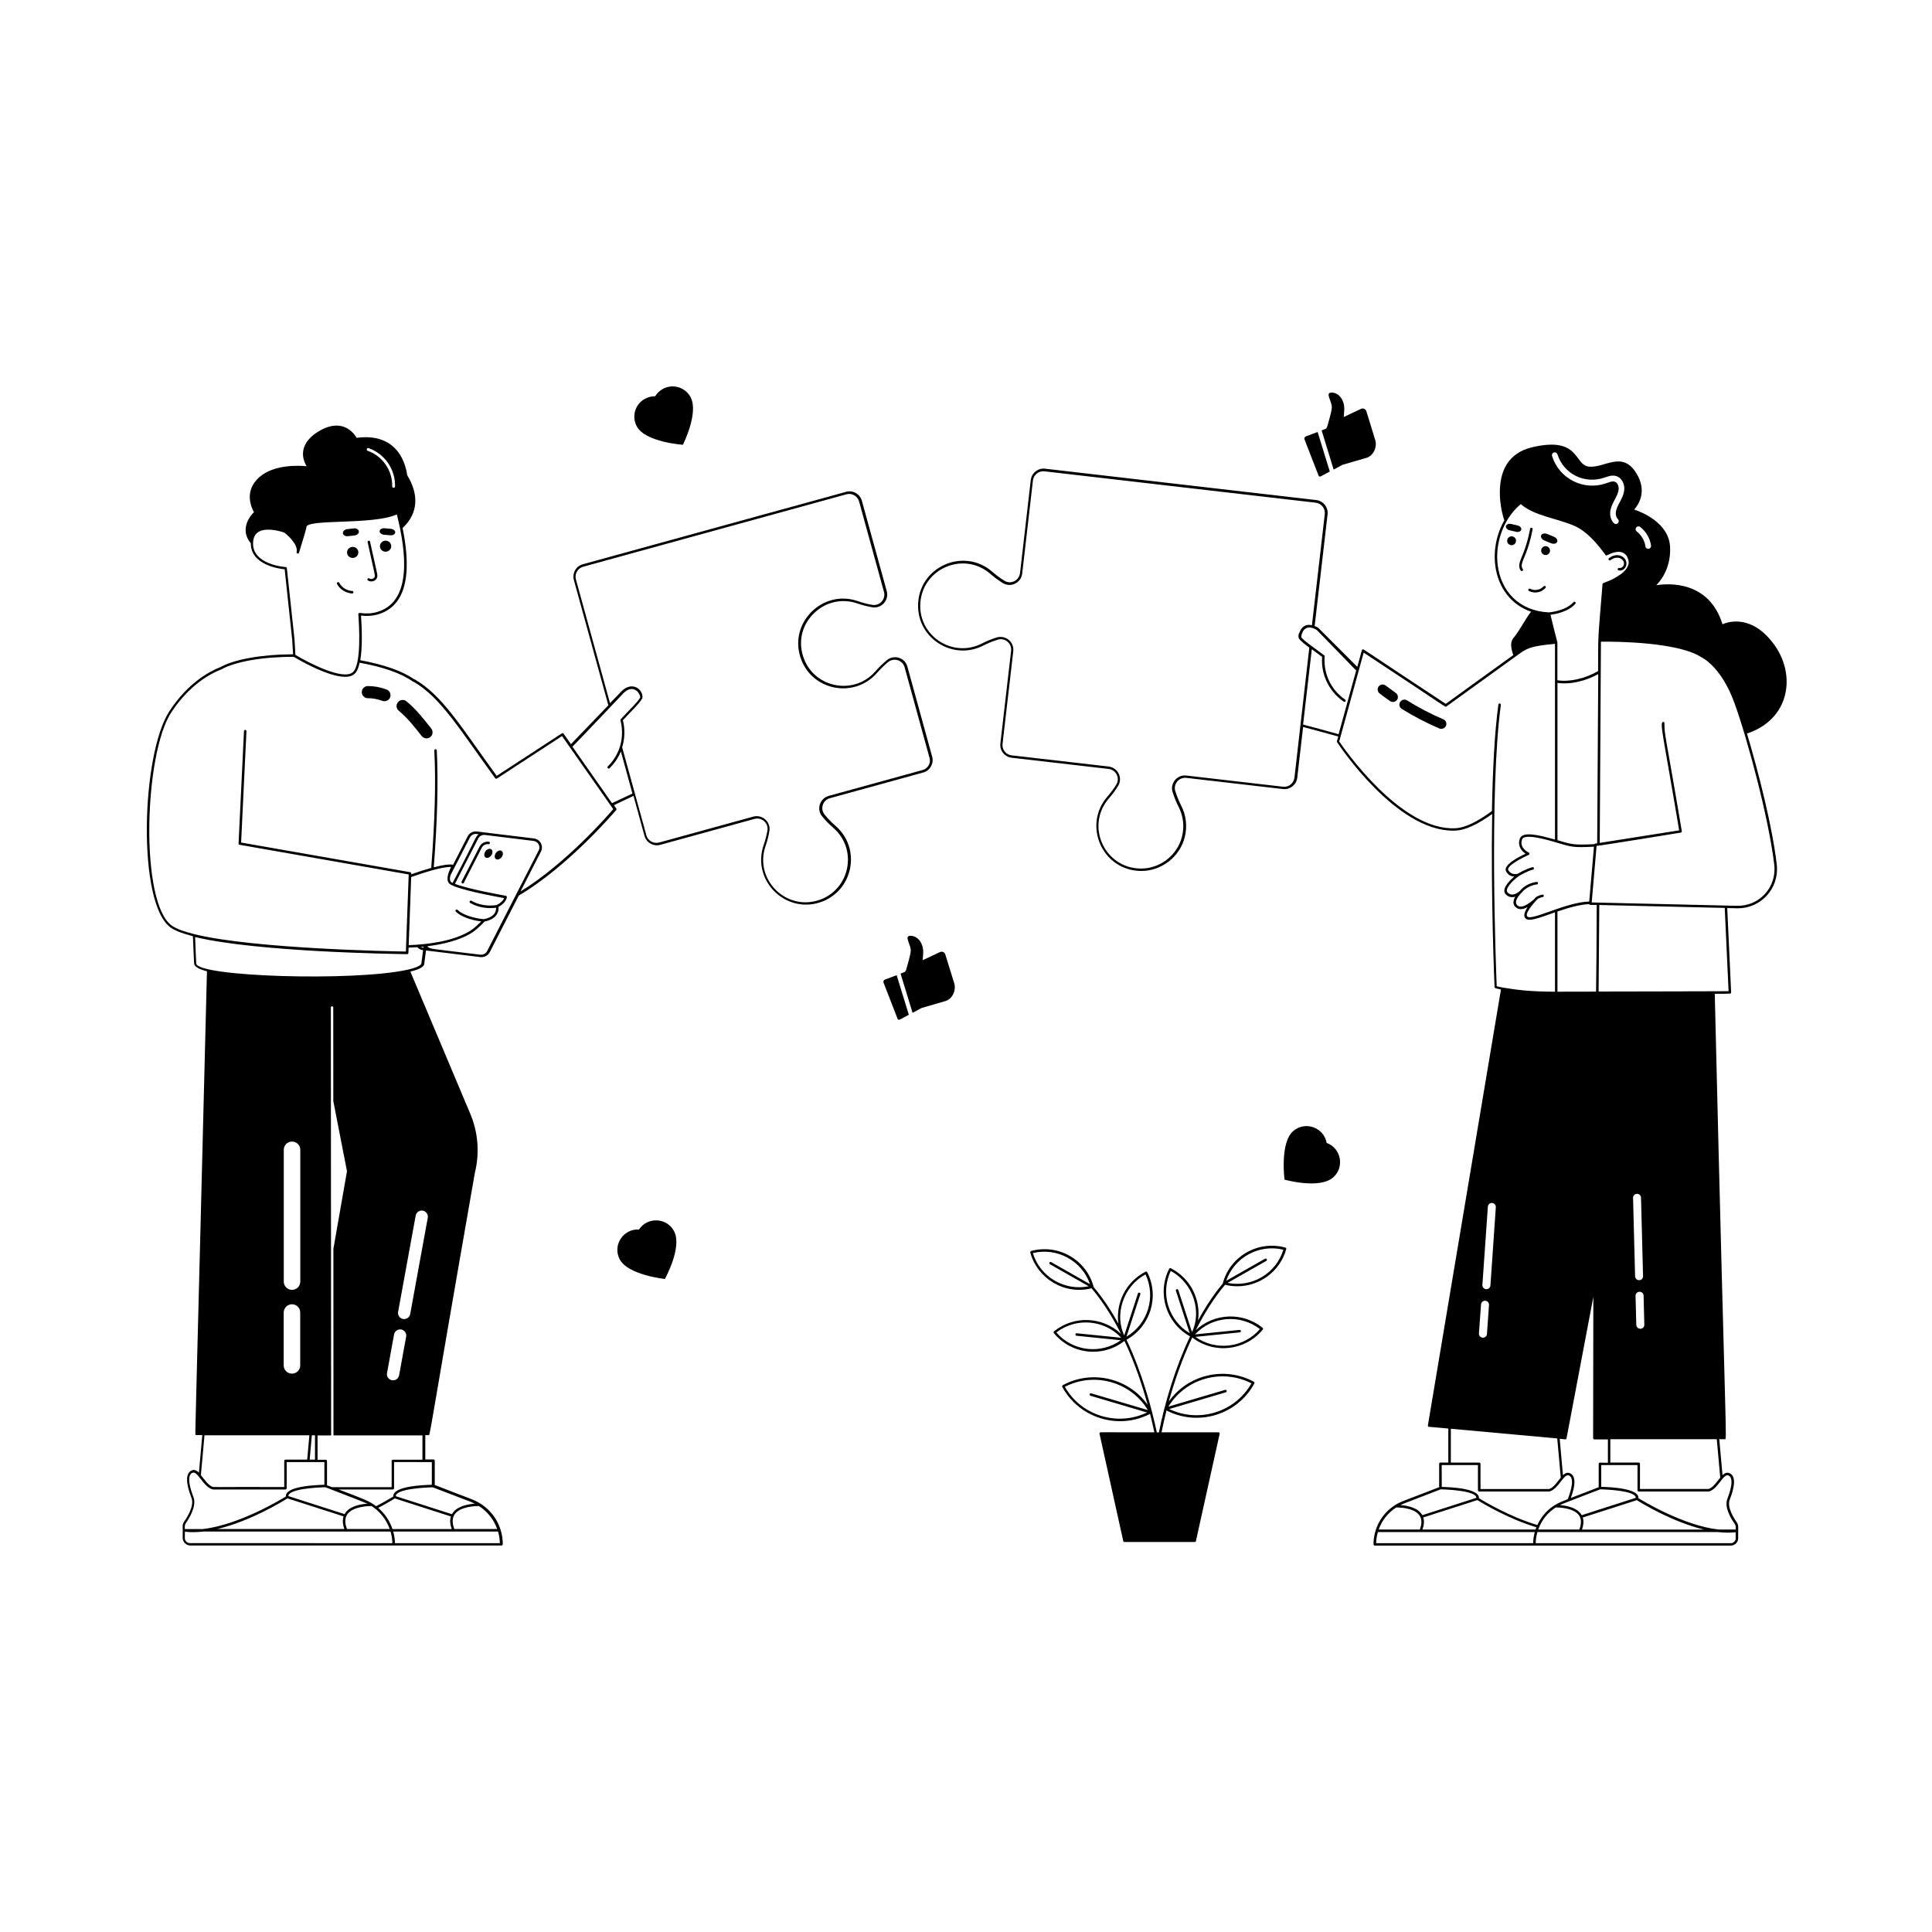 <svg xmlns="http://www.w3.org/2000/svg" height="500" viewBox="0 0 500 500" width="500"><g transform="translate(38 100)"><path d="m91.517 115.926c-.136-.019-.233-.039-.33-.039.097 0 .214.019.33.039z"></path><path d="m67.401 146.921h-.039c.408.019.408.019.039 0z"></path><path d="m86.194 147.717h-.019c-.039 0-.058 0-.078-.019.019 0 .058.019.097.019z"></path><path d="m90.995 115.851c-.078-.019-.136-.019-.194-.019.058.019.117.019.194.019z"></path><path d="m88.508 117.831c-.972-.117-1.943.389-2.39 1.263l-4.663 9.074c-.194.389.389.68.583.291l4.644-9.074c.33-.641 1.03-1.01 1.729-.913.447.058.525-.583.097-.641z"></path><path d="m88.816 119.677c-.544-.058-1.166.408-1.399 1.049-.233.641 0 1.224.544 1.282.544.058 1.166-.408 1.399-1.049.233-.641 0-1.224-.544-1.282z"></path><path d="m91.517 120.105c-.544-.058-1.166.408-1.399 1.049-.233.641 0 1.224.544 1.282s1.166-.408 1.399-1.049c.233-.641-.019-1.205-.544-1.282z"></path><path d="m378.807 44.967c.35-.272.894-.602 1.574-.641 1.341-.078 2.196 1.03 1.827 1.963-.175.466-.699.777-1.166.699-.427-.078-.544.563-.117.641 1.671.311 2.72-1.846 1.399-3.226-.894-.913-2.526-1.069-3.925.058-.33.272.058.777.408.505z"></path><path d="m423.656 80.911c1.516-4.489.622-9.696-2.39-13.932-5.771-8.064-11.95-6.102-13.485-5.421-3.459-11.154-13.66-10.648-17.138-10.104 1.38-1.399 3.789-4.625 3.575-9.852-.253-6.257-7.306-9.074-9.288-9.735 1.03-1.146 3.517-4.663.525-9.443-3.672-5.907-8.278-1.185-12.3-1.671-3.847-.466-2.254-7.928-14.67-4.994-3.012.719-5.246 2.254-6.645 4.566-2.409 4.022-1.904 10.163-.525 14.34-4.819 8.511-2.681 20.286 6.917 23.648-1.632 2.099-2.915 4.858-4.586 6.84-.758.894-.738 2.371 0 4.372-5.169 3.711-15.953 11.523-17.488 12.63-22.56-14.865-21.219-14.204-21.51-14.087-.291.117-.136.155-1.38 4.508-.078-.078-10.687-10.687-10.046-10.046-.019-.019-.427-.291-.991-.525l3.342-28.894c.214-1.827-1.108-3.478-2.915-3.692l-70.203-8.122c-1.807-.214-3.459 1.108-3.692 2.915l-2.779 24.095c-.233 1.924-2.371 3.012-4.022 2.001-1.069-.661-2.137-1.438-3.128-2.312-7.403-6.49-19.179-1.321-19.237 8.705-.077 8.589 9.075 14.321 16.828 10.395 1.185-.602 2.448-1.127 3.731-1.535 1.827-.602 3.731.874 3.517 2.856l-2.779 23.997c-.097.874.136 1.749.7 2.448.544.7 1.341 1.127 2.215 1.244l25.105 2.895c1.924.233 2.992 2.371 2.001 4.022-.641 1.049-1.418 2.118-2.312 3.128-6.471 7.423-1.321 19.179 8.705 19.256h.078c5.246 0 9.968-3.672 11.231-8.763.68-2.72.369-5.596-.894-8.083-.622-1.224-1.146-2.507-1.554-3.808-.583-1.827.933-3.653 2.856-3.439l25.008 2.895c1.827.214 3.478-1.108 3.692-2.915l1.516-13.155c2.604.68 6.432 1.729 9.094 2.468l-.33 1.205c-.019.097 0 .194.039.272.622.952 15.234 22.89 29.982 22.89.253 0 .505 0 .758-.019 2.448-.117 5.596-1.574 9.385-4.294-.369 21.86.602 44.458.622 44.789 0 .136.097.253.214.291.019 0 .486.155 1.438.35l-18.907 112.799c-.019.097 0 .175.058.253.058.078.136.117.233.117l4.994.447v8.802h-2.04c-.175 0-.33.136-.33.33v6.043c-8.2 3.226-10.026 3.692-11.406 4.644-3.439 2.176-5.577 5.946-5.577 10.143 0 .175.136.33.33.33h92.125c.797 0 1.477-.486 1.768-1.166.253-.583.117-.894.155-2.681v-.019c.019-.933.078-1.496-.35-2.118-.622-.874-2.623-3.906-1.846-5.907 1.049-2.662 1.904-6.023-.078-6.859-.68-.291-1.282.039-1.788.525l-.836-9.308h1.418c.661 0 .272 4.178-2.584-115.266 2.584-.019 3.575-.019 3.906-.058v.019c.175 0 .33-.155.33-.33l-1.01-21.821c2.798.058 2.545.058 2.779.058 5.81 0 10.687-4.974 10.046-11.251-1.108-9.735-4.702-23.881-7.714-33.985 4.722-1.535 8.122-4.683 9.541-8.919zm-38.202-44.42c.253-.311.719-.369 1.03-.117 1.554 1.224 2.565 2.992 2.798 4.838.058.408-.233.777-.641.816-.408.058-.777-.233-.816-.641-.175-1.457-1.01-2.876-2.254-3.867-.311-.233-.369-.699-.117-1.03zm-21.316-19.392c.389-.117.797.097.933.486 1.516 4.838 6.782 7.928 12.339 5.965.874-.311 1.865-.661 2.895-.33 1.438.447 2.118 2.021 2.06 3.342-.097 2.409-2.04 4.139-2.196 6.102-.058.641.155 1.302.544 1.69.525.525.019 1.399-.68 1.244-.525-.117-1.457-1.399-1.321-3.031.194-2.371 2.118-4.1 2.196-6.043.039-.738-.33-1.652-1.03-1.865-.68-.214-1.554.194-2.351.466-5.751 1.924-12.009-1.244-13.835-7.054-.155-.427.058-.836.447-.972zm-14.554 28.991c-.719-6.199 1.963-12.339 6.004-15.623 3.478 3.031 9.035 3.595 13.718 5.557 4.489 1.885 8.064 7.559 8.278 7.695.039.019.097.039.155.039.253 0 4.566-2.74 5.674 1.108.136.602.136 1.03-.155 1.71-.525 1.166-1.788 2.001-1.865 2.079-3.206 2.196-4.625 1.982-4.663 2.526-1.263 15.584-1.108 12.32-1.146 22.501-3.4 1.963-7.384 2.856-10.532 2.371-.039-11.017.058-9.657-.058-10.026-.233-.758-1.554-6.16-1.729-6.937 1.146-.136 4.508-.68 6.432-2.818.291-.311-.194-.758-.486-.427-2.06 2.293-6.16 2.623-6.354 2.643-7.637-.35-12.475-5.441-13.272-12.397zm25.766 72.148c-.427.097-.583.019-.719.233-5.693.272-5.907.019-9.56-1.03v-40.708c3.536.505 7.462-.583 10.551-2.273-.272 45.294-.272 43.312-.272 43.778zm-3.731 174.491 13.99-4.489c1.166.738 9.191 5.654 17.391 7.617h-31.576c.408-1.205.486-2.254.194-3.128zm-.272-.602c-1.03-1.827-3.556-2.448-5.635-2.604.874-.427.466-.253 10.415-4.081 1.807.019 9.269.389 9.211 2.196zm-.622 3.711h-10.629c.894-2.507 2.487-4.411 4.547-5.713.68 0 4.625.058 6.023 2.079.622.913.641 2.137.058 3.634zm5.343-17.313c-.175 0-.33.136-.33.33v6.043l-7.209 2.779c1.321-3.556 1.244-5.791-.253-6.412-.661-.291-1.263.019-1.788.525l-.836-9.424 1.418.136c.175.019.311-.097.35-.253l6.937-36.628-.058 36.57c0 .175.136.33.33.33h3.498v6.043zm-1.01-121.892c-1.438 0-2.623 0-9.988.019v-20.753c2.701-.913 5.732-1.827 8.2-1.904.136.33.408.155 1.963.233-.039 11.931-.097 16.186-.175 22.404zm-1.768-23.317c-6.451.194-15.778 5.596-16.147 3.634-.214-1.146 2.312-3.77 2.409-3.906.078-.039.136-.078.155-.155 0 0 .233-.447 1.574-.738.427-.097.272-.719-.136-.622-1.593.35-1.943.933-2.021 1.108-.291.194-2.992 2.818-4.353 1.729-1.03-.816 0-2.293.913-3.226.019-.019.019-.039.039-.078.058-.019.117-.058.155-.117.019-.019 1.263-1.729 3.886-2.06.408-.058.35-.68-.078-.641-2.934.389-4.275 2.254-4.333 2.332-.019.019-.019.039-.019.058-.019.019-.058 0-.078.019-.427.369-1.865 1.496-3.031.389-1.069-1.049 1.671-3.439 2.856-4.333.117-.058 2.176-1.302 3.653-1.652.427-.097.272-.738-.155-.622-1.554.369-3.614 1.593-3.828 1.71-.35.078-1.71.311-2.409-.952-.602-1.088 4.022-3.4 5.305-3.964.253-.117.253-.466 0-.583-.097-.039-2.545-1.185-1.729-3.42.641-1.729 7.403.389 9.269.933 3.595 1.049 3.847 1.224 9.327.972zm-76.287-32.061c-.175 1.457-1.496 2.526-2.973 2.351l-25.008-2.895c-2.39-.272-4.275 2.001-3.556 4.275.408 1.321.952 2.643 1.593 3.906 1.185 2.351 1.496 5.052.836 7.637-1.185 4.799-5.635 8.258-10.59 8.258h-.078c-9.385-.078-14.418-11.076-8.219-18.187.913-1.049 1.71-2.137 2.371-3.226 1.244-2.04-.078-4.722-2.468-4.994l-25.105-2.895c-.719-.078-1.341-.427-1.788-.991-.447-.563-.641-1.263-.563-1.963l2.779-23.997c.272-2.429-2.04-4.275-4.353-3.536-1.321.427-2.604.952-3.828 1.574-7.365 3.711-15.972-1.749-15.895-9.813.078-9.482 11.193-14.34 18.168-8.219 1.03.894 2.118 1.69 3.226 2.371 2.06 1.244 4.722-.078 4.994-2.487l2.779-24.095c.175-1.457 1.516-2.507 2.973-2.351l70.203 8.122c1.457.175 2.526 1.496 2.351 2.973l-3.323 28.738c-1.574-.389-2.701.389-3.245 1.924-.214.272-.35.952-.155 1.418.291.68 2.118 2.001 2.72 2.448zm10.959-11.367c-2.643-.738-6.237-1.729-8.725-2.371l2.254-19.49c.894.661 1.788 1.302 2.681 1.982-.35 4.081 1.418 8.686 5.577 11.581.35.253.719-.291.369-.525-.447-.311-.836-.622-1.205-.952-.019-.019-.019-.019-.039-.039-4.819-4.275-4.061-10.104-4.042-10.163.019-.117-.039-.233-.117-.291-1.924-1.496-5.713-4.061-5.946-4.741-.058-.447.622-3.906 4.022-1.827 10.881 11.134 9.968 10.337 10.201 10.415l-4.566 16.555zm41.388 65.348c-.155-3.692-2.001-50.211 1.069-72.81.019-.175-.097-.33-.272-.369-.194-.019-.33.097-.369.272-1.01 7.403-1.477 17.372-1.671 27.573-3.847 2.837-7.015 4.333-9.424 4.45-14.087.758-28.875-20.655-30.099-22.462l6.334-22.987c22.21 14.612 21.063 14.185 21.413 13.932 1.885-1.36 2.565-1.846 2.74-1.982.758-.544 4.022-2.895 15.661-11.309 2.312-1.69 3.206-2.332 9.696-2.915v50.659c-4.43-1.263-8.375-2.176-9.094-.253-.68 1.865.466 3.226 1.477 3.906-1.71.797-5.926 2.934-5.033 4.586.544.991 1.399 1.282 2.099 1.341-1.438 1.224-3.459 3.362-2.118 4.663.738.699 1.593.777 2.39.525-.602 1.03-.719 2.079.214 2.818.855.699 2.001.408 2.992-.136-1.554 2.293-.777 3.303.486 3.303 1.321 0 4.081-1.049 6.587-1.924v20.539c-6.471-.019-9.891-.466-13.602-1.088-.738-.136-1.224-.272-1.477-.33zm-2.293 57.051c.039-.563.525-.991 1.108-.952.563.039.991.525.952 1.108l-1.399 20.247c-.039.563-.525.991-1.108.952-.233-.019-.427-.097-.602-.233-.233-.214-.389-.525-.369-.855zm-1.768 25.299c.039-.563.525-.991 1.108-.952.563.039.991.525.952 1.108l-.525 7.5c-.039.563-.525.991-1.108.952-.233-.019-.427-.097-.602-.233-.233-.214-.389-.525-.369-.855zm-7.811 32.178 27.534 2.507.913 10.143c-.913 1.088-1.943 2.701-3.051 2.954h-17.721v-6.509c0-.175-.136-.33-.33-.33h-7.345zm-2.371 9.405h9.385v6.509c0 .175.136.33.33.33h18.11c2.332-.505 3.789-4.741 5.091-4.158 1.574.661.505 4.061-.253 6.043 0 0-.019.078-.039.097-2.429.933-4.1 1.69-5.849 3.614-.855.933-1.535 2.001-2.021 3.07-7.209-2.137-13.952-6.218-15.118-6.937.194-2.507-7.092-2.876-9.618-2.915zm-.253 6.276c1.807.019 9.269.408 9.23 2.196l-13.991 4.489c-1.03-1.846-3.575-2.468-5.654-2.604.991-.505.602-.291 10.415-4.081zm-11.503 4.683c.641 0 4.625.039 6.023 2.079.622.913.641 2.137.078 3.634h-10.648c.836-2.351 2.409-4.353 4.547-5.713zm35.423 9.249h-40.631c.019-.991.194-1.963.447-2.876h40.611c-.253.913-.408 1.924-.427 2.876zm-28.641-3.536c.427-1.185.486-2.235.214-3.128l13.99-4.489c.972.602 7.869 4.819 15.273 7.034-.078.194-.136.389-.214.583zm80.968 2.759c-.194.447-.641.777-1.166.777h-50.5c.019-.913.136-1.807.447-2.876h46.712c1.574.175 3.128.214 4.586.039-.019 1.613.078 1.671-.078 2.06zm-1.788-16.75c1.632.699.35 4.45-.272 6.043-.874 2.254 1.049 5.305 1.924 6.509.233.35.253.602.233 1.438h-4.527c-8.977-1.069-19.179-7.209-20.655-8.122.194-2.507-7.112-2.876-9.618-2.915v-5.635h9.385v6.509c0 .175.136.33.33.33h18.11c2.312-.505 3.77-4.741 5.091-4.158zm-3.012-9.385.894 9.949c-.894 1.069-1.924 2.701-3.051 2.934h-17.721v-6.509c0-.175-.136-.33-.33-.33h-7.345v-6.043zm-20.073-41.155c-.233 0-.447-.058-.622-.175-.253-.175-.427-.486-.447-.816l-.525-20.305c-.019-.563.427-1.049 1.01-1.049.563-.019 1.049.427 1.049 1.01l.525 20.305c.019.544-.427 1.03-.991 1.03zm1.127 4.003.194 7.52c.019.563-.427 1.049-1.01 1.049-.233 0-.447-.058-.622-.175-.253-.175-.427-.486-.447-.816l-.194-7.52c-.019-.563.427-1.049 1.01-1.049.583-.039 1.049.408 1.069.991zm21.996-78.794c-.505 0-1.807.019-3.886.019-24.269.058 12.475 0-29.749.078.136-16.128.175-20.85.175-22.054v-.019-.019-.058-.097-.039-.078-.039l32.469.758zm11.834-32.625c.622 5.965-4.1 10.687-9.657 10.532l-37.599-.874 1.263-14.632c1.36-.097 21.685-3.42 21.782-3.439.175-.019.291-.194.272-.369-4.158-24.794-4.547-24.911-4.489-27.961 0-.175-.136-.33-.311-.33-1.049.117-.039 3.206 4.119 28.078l-20.558 3.245c.019-2.72.291-49.764.311-52.077 12.32-.058 21.918 1.418 25.746 3.886.078.078 5.227 2.118 8.841 12.067 3.245 8.958 8.9 29.866 10.279 41.874z"></path><path d="m339.072 80.837c-.117.078-.175.136-.194.136.058-.039.389-.272.194-.136z"></path><path d="m362.058 41.35c-.641-.039-1.166.466-1.205 1.088-.039.641.466 1.166 1.088 1.205.641.039 1.166-.466 1.205-1.088.019-.641-.466-1.185-1.088-1.205z"></path><path d="m353.254 38.808c-.641-.039-1.166.466-1.205 1.088-.039.641.466 1.166 1.088 1.205.641.039 1.166-.466 1.205-1.088.039-.641-.447-1.166-1.088-1.205z"></path><path d="m361.705 39.893 1.71.699c.661.272 1.38.117 1.574-.35.194-.466-.175-1.069-.855-1.341l-1.71-.699c-.661-.272-1.38-.117-1.574.35-.194.466.194 1.069.855 1.341z"></path><path d="m355.701 37.077c.117-.447-.311-.933-.952-1.088l-1.652-.389c-.641-.155-1.244.097-1.36.544s.311.933.952 1.088l1.652.389c.641.155 1.244-.078 1.36-.544z"></path><path d="m355.84 46.071c.194-1.321 1.71-3.342 2.798-9.094.078-.427-.563-.544-.641-.117-1.049 5.557-2.604 7.831-2.798 9.113-.078.525 0 1.263.408 1.71.291.311.777-.117.466-.447-.214-.214-.311-.68-.233-1.166z"></path><path d="m361.491 51.727c-.874.972-2.312 1.244-3.498.641-.389-.194-.68.389-.291.583 1.418.719 3.167.427 4.255-.777.311-.33-.175-.758-.466-.447z"></path><path d="m127.367 218.194c-4.022-.233-6.859 3.983-5.033 7.637 2.079 4.158 11.737 5.169 11.737 5.169s4.508-8.103 2.429-12.261c-1.827-3.653-6.917-3.906-9.132-.544z"></path><path d="m305.336 195.79c-.699-3.964-5.48-5.751-8.608-3.109-3.556 2.992-2.293 12.611-2.293 12.611s8.938 2.507 12.494-.505c3.128-2.623 2.196-7.637-1.593-8.997z"></path><path d="m138.734 15.101s4.197-8.278 1.963-12.358c-1.399-2.565-4.625-3.498-7.17-2.079-.836.466-1.516 1.127-1.963 1.885-.894-.019-1.807.194-2.662.661-2.565 1.399-3.498 4.625-2.079 7.17 2.235 4.081 11.911 4.722 11.911 4.722z"></path><path d="m206.664 147.076c-.194-.661-.836-.952-1.438-.661l-4.43 2.079s.019-.389.117-1.71c.175-2.448-1.244-4.547-3.206-4.605-1.982-.058.194 2.371-.019 4.042-.117 1.127-.874 3.711-1.185 4.78-.194.719-.816.661-1.438.972l3.109 10.143 2.312-1.244c.039-.019 3.42-.991 6.16-1.788 1.768-.486 2.876-2.72 2.312-4.605z"></path><path d="m190.985 153.527c-.272.097-.447.486-.33.777l3.634 9.346c.097.253.35.35.583.214l2.332-1.244-3.148-10.24z"></path><path d="m309.439 20.289c.039-.019 3.42-.991 6.16-1.788 1.768-.486 2.876-2.72 2.312-4.605l-2.273-7.403c-.194-.661-.836-.952-1.438-.661l-4.43 2.079s.019-.389.117-1.71c.175-2.448-1.244-4.547-3.206-4.605-1.982-.058.194 2.371-.019 4.042-.117 1.127-.874 3.711-1.185 4.78-.194.719-.816.661-1.438.972l3.109 10.143z"></path><path d="m303.236 23.064c.097.253.35.35.583.214l2.332-1.244-3.148-10.24-3.07 1.146c-.272.097-.447.486-.33.777z"></path><path d="m294.611 222.86c-6.995-1.904-14.224 2.215-16.128 9.172-.019.039-.019.078 0 .117-2.39 2.837-4.527 6.102-6.432 9.599.758-5.402-1.924-10.92-7.034-13.524-.136-.078-.369-.039-.447.155-3.206 6.354-.758 14.087 5.421 17.469-3.847 8.161-6.529 17.119-8.064 24.852h-.544c-1.263-5.985-3.672-15.137-7.85-23.978 6.16-3.381 8.589-11.115 5.382-17.449-.078-.136-.272-.233-.447-.155-5.091 2.584-7.753 8.064-7.034 13.446-1.846-3.381-3.983-6.606-6.432-9.521v-.117c-1.904-6.956-9.152-11.076-16.128-9.172-.155.039-.291.233-.233.408 1.865 6.762 8.822 10.998 15.856 9.249 2.954 3.498 5.46 7.5 7.539 11.639.019.039.019.078.039.117-4.702-4.43-12.125-4.799-17.294-.622-.117.097-.175.33-.039.466 2.584 3.167 6.373 4.819 10.182 4.819 2.837 0 5.693-.913 8.083-2.798 2.681 5.693 4.625 11.523 6.004 16.536-4.897-6.879-14.321-9.211-21.957-5.091-.136.078-.233.291-.136.466 3.07 5.654 8.919 8.86 14.962 8.86 2.623 0 5.266-.622 7.753-1.885.447 1.729.816 3.342 1.108 4.761-14.612.039-13.952-.117-14.126.117-.058.078-.078.175-.058.272l6.14 27.748c.039.155.155.253.311.253h18.187c.155 0 .291-.097.311-.253l6.14-27.748c.019-.097 0-.194-.058-.272-.058-.078-.155-.117-.253-.117h-14.729c.369-1.827.797-3.711 1.282-5.654 8.219 4.236 18.343 1.127 22.734-6.976.039-.078.039-.194.019-.272-.019-.078-.078-.155-.155-.194-7.656-4.119-17.119-1.788-21.996 5.13 1.516-5.48 3.536-11.212 6.063-16.575 5.713 4.43 13.796 3.4 18.246-2.04.058-.058.078-.175.078-.253 0-.078-.058-.175-.117-.214-5.169-4.178-12.572-3.808-17.275.602 2.176-4.314 4.702-8.336 7.559-11.737 1.069.272 2.118.389 3.167.389 5.771 0 11.076-3.828 12.669-9.638.019-.078 0-.194-.039-.253-.078-.058-.136-.117-.233-.136zm-60.876 4.333 10.026 5.693c-6.276 1.282-12.591-2.429-14.457-8.589 6.296-1.535 12.708 2.001 14.787 8.045l-10.046-5.713c-.369-.214-.68.35-.311.563zm6.879 18.499 11.464 1.166c-5.227 3.711-12.494 2.876-16.692-2.021 5.13-3.945 12.436-3.303 16.789 1.38l-11.503-1.166c-.427-.058-.486.602-.058.641zm17.838-15.875c2.779 5.849.602 12.844-4.916 16.109l3.575-10.978c.136-.408-.486-.602-.622-.194l-3.536 10.843c-2.487-5.13-.505-12.533 5.499-15.778zm-14.243 31.401 14.651 4.333c-7.714 3.692-17.041.816-21.277-6.645 7.656-3.945 17.08-1.263 21.491 6.023l-14.67-4.333c-.175-.058-.35.039-.408.214-.039.175.058.35.214.408zm41.661-3.206c-4.236 7.462-13.583 10.337-21.277 6.645l14.651-4.333c.175-.058.272-.233.214-.408-.058-.175-.233-.272-.408-.214l-14.67 4.333c4.43-7.267 13.835-9.968 21.491-6.023zm2.196-14.049c-4.197 4.897-11.464 5.732-16.692 2.021l11.464-1.166c.175-.019.311-.175.291-.35-.019-.175-.155-.311-.35-.291l-11.503 1.166c4.353-4.702 11.659-5.343 16.789-1.38zm-17.585.777-3.536-10.881c-.136-.408-.738-.214-.622.194l3.575 10.978c-5.499-3.264-7.675-10.26-4.916-16.109 6.023 3.264 8.025 10.706 5.499 15.817zm9.211-12.727 10.026-5.693c.155-.097.214-.291.117-.447-.097-.155-.291-.214-.447-.117l-10.046 5.713c2.079-6.043 8.491-9.58 14.787-8.045-1.846 6.16-8.161 9.852-14.437 8.589z"></path><path d="m57.612 49.707c-.33-.253-.738.253-.389.505.797.602 2.137.155 2.39-.816.155-.583.097-.486-1.846-9.211-.097-.427-.719-.272-.622.136 1.943 8.802 1.943 8.55 1.846 8.919-.155.505-.952.797-1.38.466z"></path><path d="m53.16 53.592c.408 0 .427-.622.019-.641-1.399-.078-2.74-.913-3.381-2.118-.194-.369-.777-.078-.563.311 1.282 2.39 4.003 2.468 3.925 2.448z"></path><path d="m61.517 39.952c-.797.155-1.321.913-1.166 1.671.155.777.913 1.282 1.71 1.127.797-.155 1.321-.894 1.166-1.671-.155-.777-.913-1.282-1.71-1.127z"></path><path d="m53.005 41.564c-.797.155-1.321.913-1.166 1.671.155.777.913 1.282 1.71 1.127.797-.155 1.321-.894 1.166-1.671-.136-.777-.913-1.282-1.71-1.127z"></path><path d="m52.05 38.769 1.71-.194c.661-.078 1.166-.544 1.108-1.049-.058-.505-.641-.855-1.302-.777l-1.71.194c-.661.078-1.166.544-1.108 1.049.039.505.641.855 1.302.777z"></path><path d="m61.343 38.381 1.671.155c.661.058 1.224-.272 1.263-.719.058-.466-.447-.874-1.088-.952l-1.671-.155c-.661-.058-1.224.272-1.263.719-.058.466.427.874 1.088.952z"></path><path d="m67.207 81.513c-.661-.563-1.652-.466-2.215.214-.563.661-.466 1.652.214 2.215 2.235 1.846 4.119 4.236 5.926 6.548.311.389.777.602 1.244.602.33 0 .68-.117.972-.33.68-.544.797-1.516.272-2.196-1.924-2.468-3.906-4.994-6.412-7.054z"></path><path d="m203.246 95.835-6.412-23.317c-.641-2.332-3.478-3.206-5.343-1.652-1.069.894-2.06 1.865-2.954 2.895-5.421 6.179-15.448 4.391-18.421-3.148-1.632-4.119-.777-8.472 2.273-11.639 3.031-3.148 7.423-4.217 11.503-2.798 1.302.447 2.623.777 3.886.991 2.371.369 4.353-1.846 3.711-4.178l-6.432-23.376c-.486-1.768-2.312-2.818-4.081-2.332l-68.144 18.751c-1.768.486-2.798 2.312-2.312 4.081l8.919 32.411-9.677 10.065-1.904-2.72c-.097-.136-.291-.175-.447-.078l-16.866 10.998c-8.938-12.261-14.01-20.888-21.296-25.008-.039-.019-.097-.039-.136-.039-3.09-2.118-7.753-3.75-13.874-4.877.583-3.284.427-7.986.194-11.561 1.399.175 2.856.117 4.197-.253 6.976-1.904 9.191-9.443 6.568-22.404 4.178-3.886 4.139-8.822 1.205-13.641-1.049-6.782-5.48-10.746-13.116-9.696-.214-.389-.758-1.244-1.69-1.963-1.535-1.185-4.178-2.099-8.142.291-4.294 2.584-4.877 6.023-3.109 9.016-2.137-.194-8.53-.486-12.3 2.895-4.003 3.595-1.924 7.948-1.321 8.997-2.312 2.332-3.031 5.441-.816 8.045-.039 5.577 7.248 6.606 8.763 6.743l1.943 18.168.233 3.828c-7.948.019-15.137 1.282-18.77 3.303-2.876 1.127-8.433 4.081-13.213 11.387-7.326 11.173-8.433 50.017.369 56.076 1.205.836 3.187 1.554 5.693 2.196.155 4.275.311 6.956.311 6.976 0 .855 1.069 1.516 3.323 2.099-3.109 124.747-3.128 119.753-2.934 119.947.175.175.272.058 1.729.097l-.874 9.696c-.583-.563-1.185-.855-1.846-.563-1.593.68-1.632 3.148-.078 7.112.777 2.001-1.069 4.974-1.904 6.14-.602.855-.291 1.418-.369 4.197 0 1.088.894 1.982 1.982 1.982h80.525c.175 0 .33-.136.33-.33 0-4.353-2.215-8.258-5.791-10.512-2.04-1.244-2.312-1.069-11.814-4.819v-6.276c0-.175-.136-.33-.33-.33h-2.118v-6.296h.797c.525 0-.563 4.1 12.028-67.875 1.263-5.071.855-10.493-1.185-15.292l-15.506-36.802c2.468-.583 3.634-1.282 3.614-2.118 0 0 .155-1.224.427-3.342 10.24 1.244 13.194 1.613 13.913 1.69h-.019.039c.039 0 .078 0 .097.019h.078c.933.117 1.924-.33 2.448-1.36l7.462-14.554c13.019-7.695 25.086-21.996 25.202-22.132.097-.117.097-.272.019-.389l-.602-.874c.563-.272 4.994-2.371 5.071-2.409 2.293 8.317 2.759 10.065 2.837 10.318-.019-.078-.058-.233.019.039.486 1.768 2.312 2.798 4.081 2.312l24.366-6.704c1.885-.525 3.672 1.088 3.362 2.973-.214 1.224-.525 2.507-.972 3.77-3.245 9.327 5.985 18.265 15.292 14.593 7.889-3.128 9.949-13.699 3.342-19.509-1.069-.913-2.021-1.904-2.856-2.934-1.224-1.477-.505-3.75 1.36-4.255l24.269-6.685c1.632-.466 2.681-2.293 2.196-4.061zm-145.849-79.864c4.178 1.477 6.937 5.48 6.84 9.91-.019.486-.758.466-.738-.019.097-4.1-2.468-7.811-6.334-9.191-.466-.155-.233-.855.233-.699zm-21.16 31.07c-.019-.155-.136-.272-.311-.291-.078 0-8.608-.563-8.433-6.237.039-1.302.486-2.254 1.321-2.798 1.71-1.146 4.897-.544 6.801.136.389.311 3.634 2.915 3.148 5.033-.039.155.058.33.214.369 0 .019 0 .019-.019.039 0 0 0-.019.019-.039h.019c.175.039.35-.058.389-.214.019-.058 1.943-6.276 1.904-6.529-.35-2.332 17.235-.544 23.414-3.381 2.371 9.443 4.158 22.715-5.266 25.299-1.438.389-2.876.408-4.333.194-.214-.019-.389.155-.369.35.214 2.973.836 13.058-1.438 15.001-2.507 2.176-11.426-2.429-14.846-4.489l-.233-4.022zm-21.316 224.409h27.145l-.563 6.296c-5.926.039-5.674-.078-5.849.097-.175.175-.058-.097-.097 6.995-19.606-.058-18.11.117-18.635-.097-1.088-.447-2.04-1.865-2.934-2.973zm22.637-33.907c1.185 0 2.137.952 2.137 2.137v13.68c0 1.185-.952 2.137-2.137 2.137-1.185 0-2.137-.952-2.137-2.137v-13.68c.019-1.185.972-2.137 2.137-2.137zm-2.118-5.868v-34.102c0-1.185.952-2.137 2.137-2.137 1.185 0 2.137.952 2.137 2.137v34.102c0 1.185-.952 2.137-2.137 2.137-1.185 0-2.137-.952-2.137-2.137zm-25.358 62.528c.894-1.263 2.876-4.469 1.982-6.762-.797-2.04-1.885-5.577-.272-6.276 1.399-.622 2.818 3.789 5.363 4.314h18.712c.175 0 .33-.136.33-.33v-6.762h9.754v5.868c-2.604.058-10.201.427-9.968 3.031-1.516.933-12.125 7.326-21.452 8.433h-4.702c-.019-.894 0-1.146.253-1.516zm32.061-16.458.563-6.296h.816v6.296zm5.48-117.012c0-.175.136-.311.311-.311.175 0 .311.136.311.311l.019 24.231 3.536 18.149-3.517 20.092.019 48.267h23.026v6.296h-7.637c-.175 0-.33.136-.33.33v6.782h-15.409c-.427-.155-.855-.33-1.321-.486v-6.276c0-.175-.136-.33-.33-.33h-2.118v-6.296h3.517zm14.535 94.628 1.827-10.007c.155-.855.991-1.438 1.846-1.282.855.155 1.438.991 1.282 1.846l-1.827 10.007c-.155.855-.991 1.438-1.846 1.282-.874-.175-1.438-.991-1.282-1.846zm-10.978 36.492-14.535-4.663c-.078-1.885 7.695-2.273 9.58-2.293.078.039 10.026 3.847 10.862 4.255-2.176.136-4.858.777-5.907 2.701zm6.976-2.099c2.137 1.38 3.808 3.439 4.702 5.946h-11.057c-.602-1.554-.583-2.837.078-3.789 1.477-2.099 5.616-2.157 6.276-2.157zm-7.034 5.946h-32.858c8.55-2.021 16.944-7.17 18.129-7.928l14.515 4.663c-.291.933-.233 2.04.214 3.264zm-39.97 3.653c-.738 0-1.321-.602-1.321-1.321 0-.447.019-.855.019-1.632 1.593.194 3.167.136 4.78-.039h48.442c.291.972.447 1.865.466 3.012zm48.733-9.113c2.273-1.205 3.867-2.176 4.294-2.448l14.515 4.663c-.311.933-.233 2.021.214 3.264h-15.331c-.719-2.137-1.982-4.022-3.692-5.48zm31.478 9.132h-27.145c-.019-.913-.175-2.001-.447-3.012h27.126c.272.952.447 1.963.466 3.012zm-5.421-9.618c2.215 1.419 3.867 3.517 4.722 5.946h-11.076c-.602-1.554-.583-2.837.078-3.789 1.477-2.118 5.635-2.157 6.276-2.157zm-1.069-.602c-2.196.155-4.858.797-5.907 2.72l-14.535-4.663c-.078-1.885 7.695-2.273 9.58-2.293 10.007 3.867 9.735 3.653 10.862 4.236zm-11.115-10.765v5.868c-2.604.058-10.201.427-9.968 3.031-.525.33-2.157 1.321-4.45 2.507-1.729-1.341-3.653-2.04-9.696-4.314h14.01c.175 0 .33-.136.33-.33v-6.782c5.791.019 5.985.019 9.774.019zm-4.178-63.791c.155-.855.991-1.438 1.846-1.282.855.155 1.438.991 1.282 1.846l-4.547 24.911c-.155.855-.991 1.438-1.846 1.282-.855-.155-1.438-.991-1.282-1.846zm1.477-65.289c0 .194-.253.894-3.498 1.632-13.777 3.109-54.778 1.846-54.778-1.632 0-.019-.136-2.643-.291-6.801 16.244 3.886 51.51 4.372 54.912 4.43.155-.019.272-.136.291-.311l.058-1.38c.699-.019 1.457-.058 2.254-.117.389.427.894.719 1.477.777h.019c-.272 2.137-.447 3.362-.447 3.4zm.505-4.022c-.175-.039-.369-.058-.661-.214l.699-.058c0 .078-.019.175-.039.272zm-3.789-.68c.136-3.925.505-13.68.641-17.624 2.293-.816 7.908-2.74 10.318-2.604-.661 1.302-1.496 3.498-.33 4.391 1.924 1.438 11.678 3.226 14.049 3.653-.291.816-1.166 1.438-1.924 1.807-.466.078-3.634.563-6.509-1.108-.369-.214-.7.35-.33.563 2.021 1.166 4.527 1.535 6.685 1.224.097 1.768-1.438 2.662-3.187 2.973-.602-.058-4.683-.466-6.762-2.409-.311-.291-.758.175-.447.466 1.885 1.768 5.149 2.351 6.568 2.526-.602.602-1.671 1.652-2.701 2.332-4.275 2.759-10.978 3.634-16.07 3.808zm15.836-27.864c.33-.622 1.01-1.01 1.729-.913l.544.078c-.952.816-.233.194-6.743 12.591-.447-.233-.816-.447-.661-1.516.155-.836-.058 0 5.13-10.24zm4.45 29.419c-.33.622-1.03.991-1.729.913-13.563-1.671-12.98-1.38-13.738-2.196 3.789-.447 8.433-1.477 11.62-3.556 1.399-.913 2.856-2.468 3.206-2.837 2.779-.544 3.77-2.196 3.595-3.789.447-.233.816-.505 1.127-.777.466-.408 1.01-1.146 1.03-1.768 0-.155-.117-.311-.272-.33-.097-.019-9.638-1.671-13.155-3.09l6.023-11.737c.33-.641 1.01-.991 1.729-.913l12.63 1.554c1.166.175 1.827 1.418 1.282 2.468zm8.647-15.448 5.285-10.318c.738-1.438-.155-3.167-1.768-3.4-4.897-.602-7.403-.913-8.608-1.049 1.03.136 1.632.194-6.199-.758-.972-.117-1.943.389-2.39 1.263l-3.77 7.345c-.933-.194-2.565.019-4.994.661.933-12.125 1.185-22.307.777-30.254 0-.175-.117-.311-.33-.311-.175 0-.311.155-.311.33.427 7.967.155 18.187-.797 30.39-1.516.427-3.245.972-5.169 1.652v-.214c0-.155-.117-.311-.272-.33l-43.759-7.675 1.38-28.817c0-.175-.136-.33-.311-.33s-.33.136-.33.311l-1.399 29.089c0 .155.097.311.272.33l43.759 7.675c-.699 19.237-.738 20.033-.719 19.936v.019c-3.731-.058-39.348-.719-54.738-4.489-.058-.039-.117-.058-.175-.058h-.019c-2.507-.622-4.45-1.321-5.616-2.137-8.355-5.751-7.228-44.458-.194-55.186 4.702-7.151 10.104-10.046 12.961-11.154 3.634-2.021 10.804-3.284 18.751-3.245.836.505 8.705 5.169 13.291 5.169 2.409 0 3.226-1.205 3.75-3.653 6.121 1.108 10.765 2.74 13.757 4.858.058.039.117.058.194.058 7.131 4.1 12.203 12.747 21.141 24.988.097.136.291.175.447.078l16.847-10.998c5.538 7.889 8.278 11.814 13.252 18.907-1.438 1.71-12.222 14.068-23.997 21.316zm23.686-22.851-10.24-14.612.039-.039c.019-.019.039-.058.058-.078 1.205-1.166 13.058-13.699 13.155-13.796l.058-.058c1.477-1.418 3.051-1.205 3.906.214.019.136.097.155.214.408.078.214.117.447.117.525-.175.797-3.284 3.75-5.052 5.713-.214.233.039.33.233 1.827.466 3.731-.661 7.481-3.575 10.376-.311.311.155.758.466.466 1.224-1.224 2.215-2.643 2.915-4.333l2.992 10.901c-3.614 1.69-4.605 2.157-5.285 2.487zm80.346-8.569-24.269 6.685c-2.312.641-3.226 3.459-1.69 5.305.855 1.049 1.846 2.06 2.934 3.012 6.257 5.499 4.275 15.487-3.148 18.421-8.802 3.478-17.488-4.974-14.437-13.777.447-1.302.777-2.604.991-3.886.389-2.371-1.846-4.353-4.178-3.711l-24.366 6.704c-1.38.369-2.915-.369-3.342-2.021l-.058-.214c-.117-.447.039.078-6.16-22.404 1.049-3.381.389-6.237.175-6.995 2.021-2.235 5.091-5.071 5.091-5.985 0-2.04-2.293-3.692-4.566-2.235-.719.466-.777.641-3.847 3.789l-8.822-32.023c-.389-1.418.447-2.895 1.865-3.284l68.144-18.751c1.418-.389 2.895.447 3.284 1.885l6.432 23.376c.253.874.019 1.827-.602 2.507-.602.68-1.496.991-2.39.855-1.224-.214-2.507-.525-3.77-.972-9.211-3.226-18.285 5.907-14.593 15.273 3.148 8.006 13.777 9.871 19.509 3.342.874-.991 1.846-1.943 2.876-2.818 1.516-1.263 3.808-.544 4.314 1.321l6.412 23.317c.486 1.418-.35 2.895-1.788 3.284z"></path><path d="m62.039 78.444c-1.632-.622-3.264-.894-4.858-.894-.874.019-1.554.719-1.554 1.593.019.855.719 1.554 1.574 1.554h.019c1.205-.019 2.448.214 3.711.68.175.078.369.097.563.097.641 0 1.224-.389 1.477-1.01.291-.816-.117-1.729-.933-2.021z"></path><path d="m335.008 88.627c-.175 0-.35-.039-.505-.097-3.362-1.438-6.626-3.148-9.735-5.071-.602-.369-.797-1.166-.408-1.788.369-.602 1.166-.797 1.788-.408 2.992 1.865 6.16 3.517 9.385 4.897.661.272.952 1.049.68 1.69-.214.486-.699.777-1.205.777z"></path><path d="m322.477 81.673c-.253 0-.505-.078-.738-.233-.913-.641-1.827-1.302-2.701-1.982-.563-.427-.68-1.244-.233-1.807.427-.563 1.244-.68 1.807-.233.855.641 1.729 1.282 2.604 1.904.583.408.738 1.205.33 1.807-.253.35-.641.544-1.069.544z"></path></g></svg>